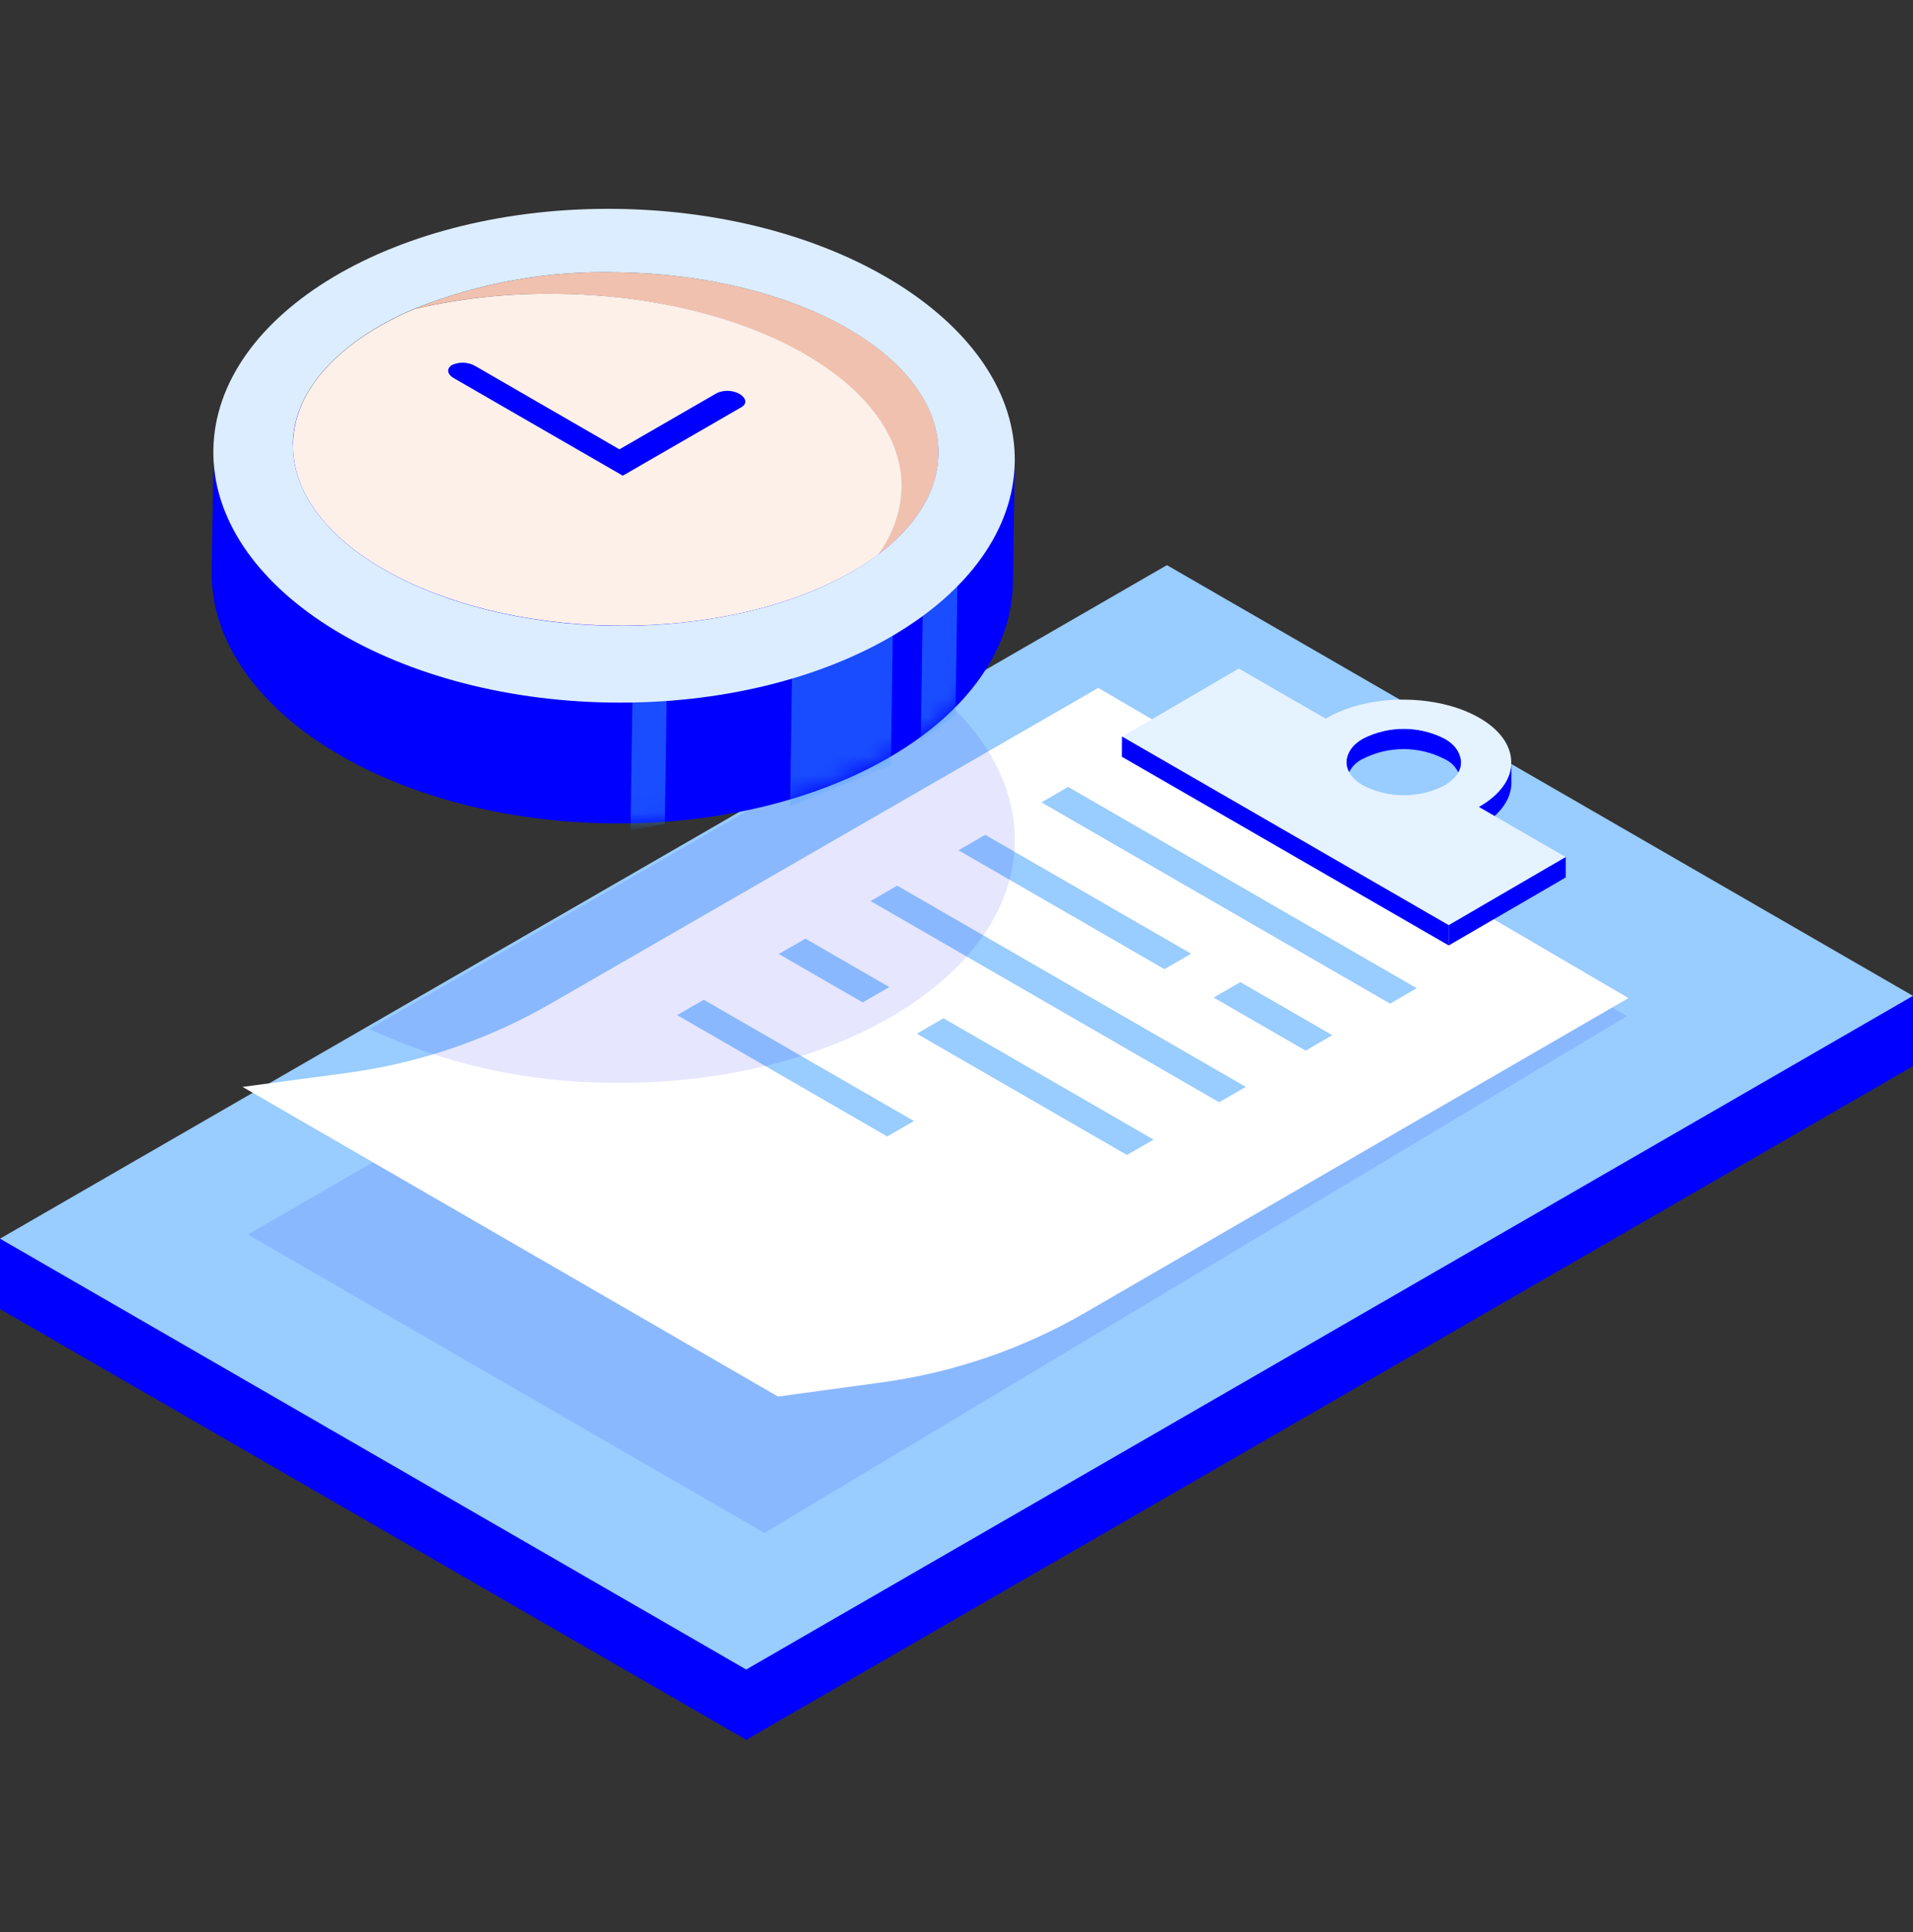 <?xml version="1.0" encoding="UTF-8"?>
<svg xmlns="http://www.w3.org/2000/svg" width="100" height="101" viewBox="0 0 100 101" fill="none">
  <rect x="0" y="0" width="100" height="101" fill="#333333" stroke="none"/>
  <path d="M94.785 52.721L60.999 33.218L8.165 63.722L0 64.755V68.434L39.006 90.953L100 55.737V52.062L94.785 52.721Z" fill="#0000FF"></path>
  <path d="M60.999 29.544L100 52.062L39.006 87.278L0 64.755L60.999 29.544Z" fill="#99CCFF"></path>
  <path opacity="0.1" d="M39.96 80.136L85.043 53.118L59.053 37.916L12.96 64.538L39.96 80.136Z" fill="#0000FF"></path>
  <path d="M85.126 52.177L57.412 35.962L28.793 52.463C25.516 54.352 21.901 55.584 18.152 56.087L12.679 56.82L40.67 73.008L46.143 72.261C49.882 71.745 53.484 70.505 56.748 68.61L85.126 52.177Z" fill="white"></path>
  <path d="M72.664 52.468L54.442 41.946L55.835 41.139L74.056 51.661L72.664 52.468Z" fill="#99CCFF"></path>
  <path d="M63.728 57.622L45.507 47.105L46.899 46.299L65.125 56.82L63.728 57.622Z" fill="#99CCFF"></path>
  <path d="M45.097 52.403L40.707 49.872L42.104 49.07L46.489 51.601L45.097 52.403Z" fill="#99CCFF"></path>
  <path d="M58.91 60.379L47.928 54.04L49.32 53.233L60.303 59.577L58.91 60.379Z" fill="#99CCFF"></path>
  <path d="M46.378 59.411L35.396 53.067L36.788 52.265L47.775 58.605L46.378 59.411Z" fill="#99CCFF"></path>
  <path d="M60.87 50.665L50.104 44.45L51.501 43.643L62.267 49.858L60.87 50.665Z" fill="#99CCFF"></path>
  <path d="M68.251 54.925L63.442 52.15L64.839 51.343L69.644 54.118L68.251 54.925Z" fill="#99CCFF"></path>
  <path d="M76.375 39.844V40.909C76.33 40.364 75.99 39.888 75.49 39.669C74.157 38.991 72.581 38.991 71.248 39.669C70.76 39.89 70.429 40.357 70.381 40.89V39.83C70.429 39.295 70.763 38.828 71.253 38.608C72.585 37.931 74.162 37.931 75.495 38.608C75.99 38.831 76.326 39.303 76.375 39.844Z" fill="#0000FF"></path>
  <path d="M79.008 39.853V40.913C79.008 41.743 78.459 42.573 77.366 43.219L77.297 43.256V42.195L77.366 42.158C78.464 41.513 79.008 40.683 79.008 39.853Z" fill="#0000FF"></path>
  <path fill-rule="evenodd" clip-rule="evenodd" d="M81.848 44.805L77.302 42.181L77.357 42.14C79.552 40.872 79.543 38.802 77.334 37.529C75.126 36.257 71.557 36.257 69.367 37.529L69.302 37.571L64.756 34.947L58.67 38.502L75.73 48.364L81.848 44.805ZM75.504 41.066C74.171 41.743 72.595 41.743 71.262 41.066C70.1 40.388 70.095 39.286 71.262 38.608C72.595 37.931 74.171 37.931 75.504 38.608C76.666 39.286 76.67 40.388 75.504 41.066Z" fill="#E5F2FF"></path>
  <path d="M81.848 44.805V45.87L75.73 49.425V48.364L81.848 44.805Z" fill="#0000FF"></path>
  <path d="M75.73 48.364V49.425L58.647 39.562L58.652 38.502L75.73 48.364Z" fill="#0000FF"></path>
  <path opacity="0.1" d="M31.905 56.603C43.474 56.779 52.939 51.14 53.045 44.016C53.087 41.25 51.685 38.627 49.274 36.478L19.305 53.791C23.253 55.627 27.552 56.586 31.905 56.603Z" fill="#0000FF"></path>
  <path d="M31.813 43.043C43.377 43.214 52.842 37.58 52.949 30.452L53.045 24.14C53.045 24.14 40.02 17.353 32.196 17.224C24.685 17.136 11.181 22.978 11.181 22.978C11.181 22.978 11.061 29.682 11.061 29.825C10.955 36.962 20.245 42.868 31.813 43.043Z" fill="#0000FF"></path>
  <mask id="mask0_182_8666" style="mask-type:luminance" maskUnits="userSpaceOnUse" x="11" y="17" width="43" height="27">
    <path fill-rule="evenodd" clip-rule="evenodd" d="M31.813 43.043C43.377 43.214 52.842 37.58 52.949 30.452L53.045 24.14C53.045 24.14 40.02 17.353 32.196 17.224C24.685 17.136 11.181 22.978 11.181 22.978C11.181 22.978 11.061 29.682 11.061 29.825C10.955 36.962 20.245 42.868 31.813 43.043Z" fill="white"></path>
  </mask>
  <g mask="url(#mask0_182_8666)">
    <path opacity="0.5" d="M46.673 32.928L46.572 40.005L41.302 42.167L41.403 34.956L46.673 32.928Z" fill="#3399FF"></path>
    <g opacity="0.5">
      <path d="M49.947 37.395L50.048 30.599L48.236 31.794L48.135 38.742L49.947 37.395Z" fill="#3399FF"></path>
    </g>
    <g opacity="0.5">
      <path d="M34.755 43.067L34.856 36.27L33.063 36.34L32.957 43.422L34.755 43.067Z" fill="#3399FF"></path>
    </g>
  </g>
  <path d="M47.107 25.514C47.068 26.786 46.633 28.014 45.862 29.027C47.849 27.547 49.039 25.717 49.066 23.725C49.145 18.621 41.652 14.375 32.33 14.236C28.672 14.132 25.032 14.785 21.638 16.154C24.116 15.581 26.656 15.314 29.199 15.361C39.172 15.509 47.19 20.055 47.107 25.514Z" fill="#F0C1AE"></path>
  <path d="M15.316 23.218C15.238 28.317 22.735 32.563 32.053 32.706C37.729 32.789 42.764 31.323 45.885 29.018C46.656 28.005 47.091 26.777 47.13 25.505C47.213 20.046 39.195 15.499 29.222 15.361C26.679 15.314 24.139 15.581 21.661 16.154C17.82 17.791 15.358 20.331 15.316 23.218Z" fill="#FDF0E9"></path>
  <path fill-rule="evenodd" clip-rule="evenodd" d="M53.045 24.14C52.939 31.263 43.474 36.902 31.906 36.727C20.337 36.556 11.033 30.632 11.153 23.508C11.273 16.385 20.734 10.751 32.297 10.921C43.861 11.092 53.151 17.017 53.045 24.14ZM21.628 16.154C17.811 17.791 15.349 20.331 15.307 23.218H15.316C15.238 28.317 22.735 32.563 32.021 32.716C37.72 32.789 42.754 31.332 45.853 29.027C47.84 27.547 49.029 25.717 49.057 23.725C49.136 18.621 41.643 14.375 32.321 14.236C28.662 14.132 25.022 14.785 21.628 16.154Z" fill="#DCEDFF"></path>
  <path d="M38.757 21.286L32.556 24.868L23.722 19.769C23.367 19.566 23.33 19.257 23.634 19.078C24.02 18.905 24.463 18.924 24.833 19.128L32.38 23.49L37.475 20.548C37.859 20.376 38.301 20.395 38.669 20.599C39.024 20.825 39.061 21.111 38.757 21.286Z" fill="#0000FF"></path>
</svg>
